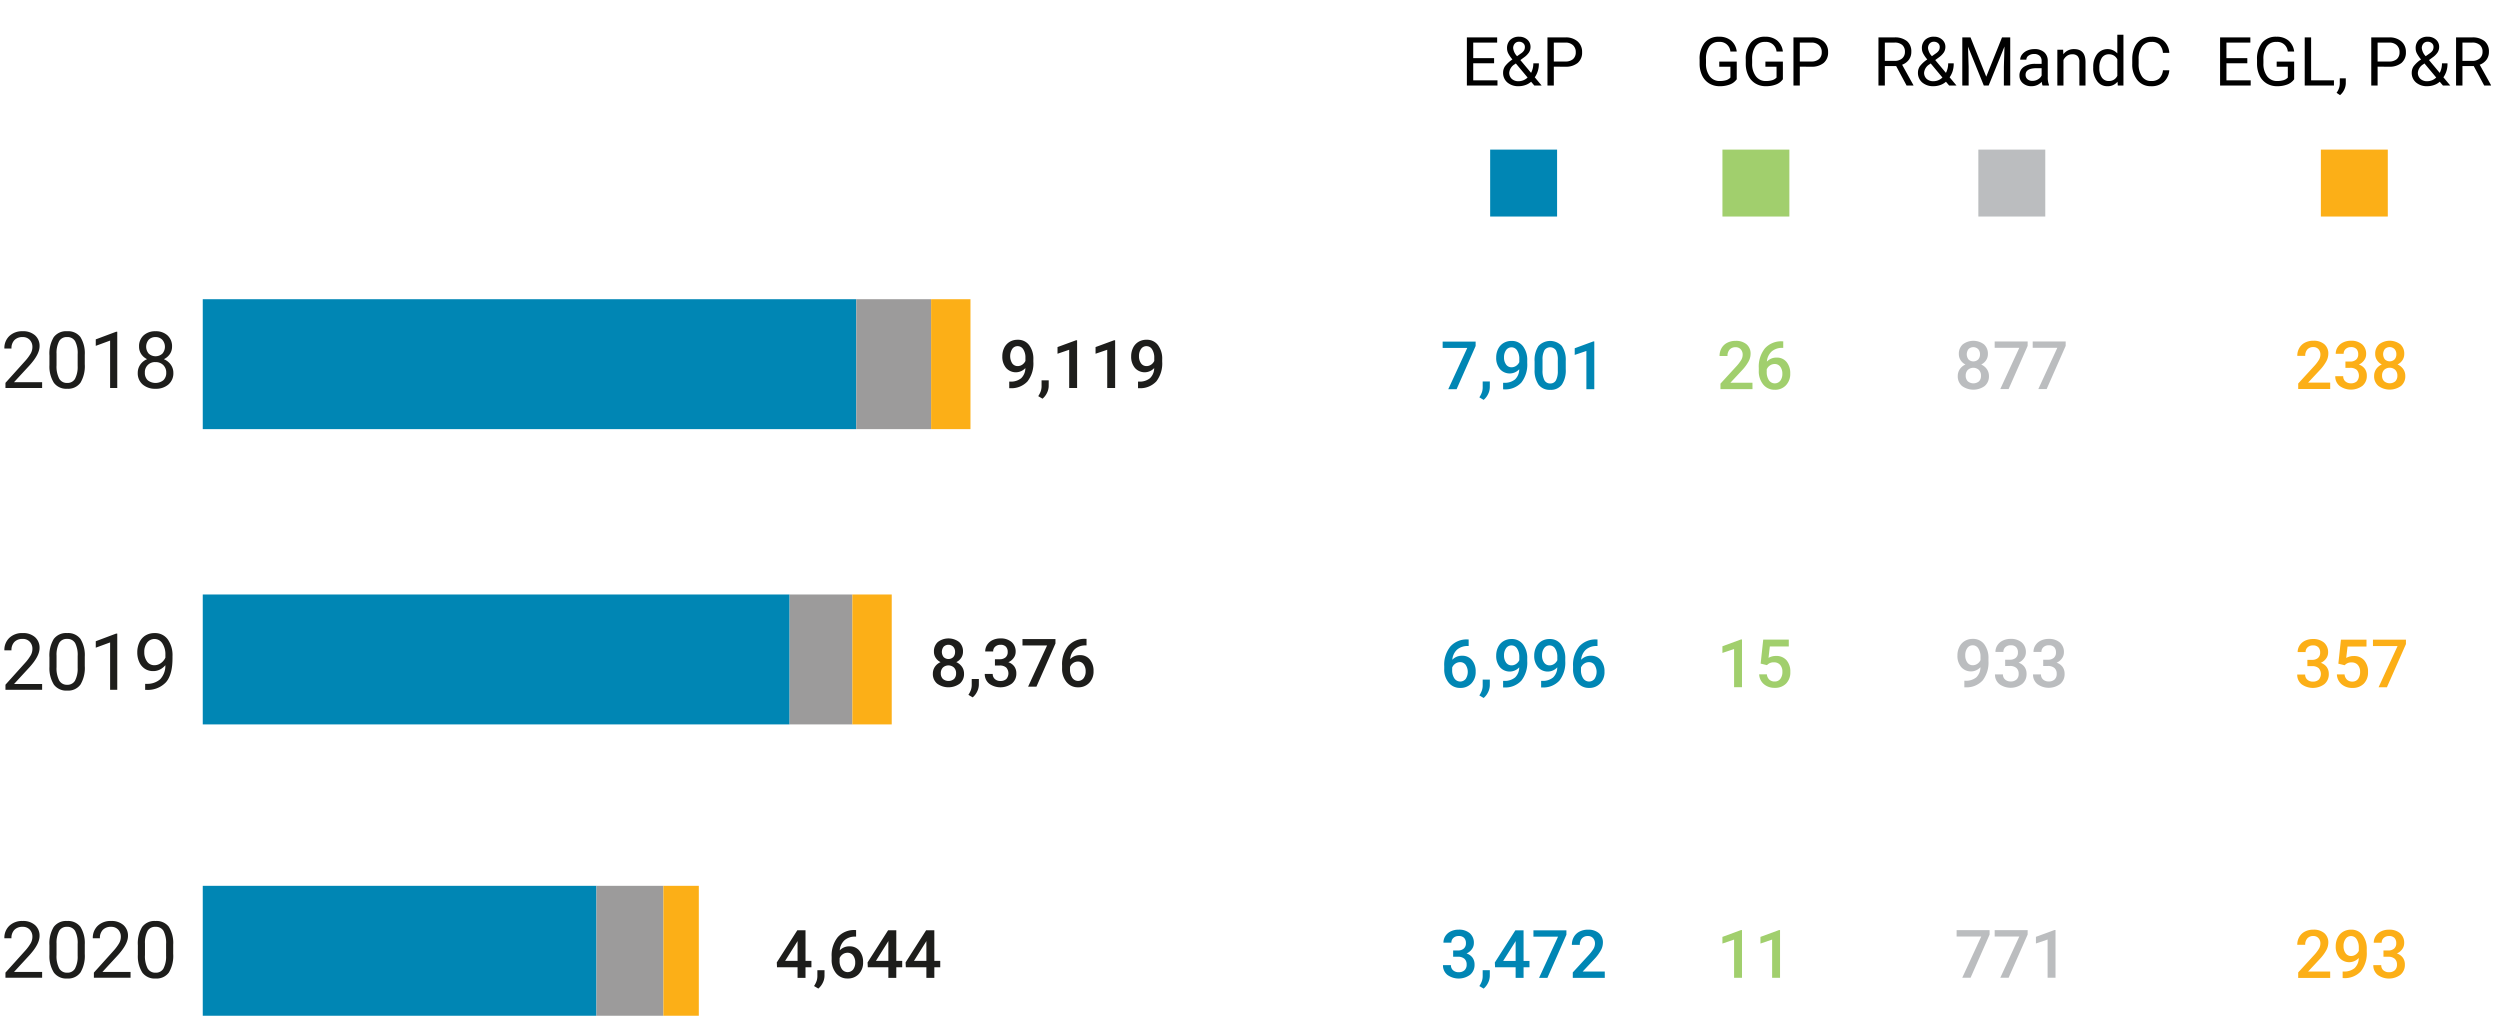 <svg xmlns="http://www.w3.org/2000/svg" width="635" height="260" viewBox="0 0 635 260"><path fill="#0086b4" d="M217.5 76v33h-166V76z"/><path fill="#9c9b9b" d="M236.5 76v33h-19V76z"/><path fill="#fcaf17" d="M246.5 76v33h-10V76z"/><g fill="#1d1d1b"><path d="M10.7 98.548H1.385v-1.3l4.922-5.468a11.681 11.681 0 001.508-2.016 3.364 3.364 0 00.415-1.607 2.553 2.553 0 00-.673-1.826 2.354 2.354 0 00-1.8-.713 2.79 2.79 0 00-2.095.767 2.928 2.928 0 00-.747 2.134H1.111a4.194 4.194 0 011.265-3.174 4.685 4.685 0 013.384-1.211 4.5 4.5 0 013.14 1.04 3.547 3.547 0 011.152 2.768q0 2.1-2.676 5l-3.814 4.131H10.7zM21.531 92.483a8.257 8.257 0 01-1.084 4.717 3.853 3.853 0 01-3.388 1.543 3.886 3.886 0 01-3.37-1.509 7.838 7.838 0 01-1.132-4.506v-2.413a8.078 8.078 0 011.084-4.658 3.884 3.884 0 013.4-1.523 3.921 3.921 0 013.379 1.47 7.788 7.788 0 011.113 4.536zm-1.806-2.47a6.614 6.614 0 00-.645-3.345 2.219 2.219 0 00-2.041-1.05 2.188 2.188 0 00-2.021 1.045 6.464 6.464 0 00-.655 3.213v2.891a6.724 6.724 0 00.669 3.4 2.216 2.216 0 002.027 1.1 2.183 2.183 0 001.987-1.036 6.484 6.484 0 00.679-3.261zM29.783 98.548h-1.816V86.507l-3.643 1.338V86.2l5.176-1.939h.283zM43.7 88.04a3.306 3.306 0 01-.561 1.895 3.817 3.817 0 01-1.519 1.3 4.086 4.086 0 011.763 1.4 3.522 3.522 0 01.649 2.08 3.715 3.715 0 01-1.245 2.939 4.779 4.779 0 01-3.276 1.094 4.763 4.763 0 01-3.286-1.1 3.734 3.734 0 01-1.236-2.935 3.616 3.616 0 01.63-2.08 3.924 3.924 0 011.743-1.406 3.718 3.718 0 01-1.494-1.3 3.356 3.356 0 01-.547-1.885 3.675 3.675 0 011.153-2.852 4.321 4.321 0 013.037-1.054 4.326 4.326 0 013.032 1.054 3.671 3.671 0 011.157 2.85zm-1.474 6.631a2.618 2.618 0 00-.757-1.943 2.687 2.687 0 00-1.978-.752 2.542 2.542 0 00-2.695 2.7 2.52 2.52 0 00.718 1.9 3.2 3.2 0 003.986-.006 2.521 2.521 0 00.725-1.899zm-2.716-9.053a2.334 2.334 0 00-1.724.659 2.729 2.729 0 00-.01 3.545 2.58 2.58 0 003.467 0 2.671 2.671 0 00-.024-3.52 2.3 2.3 0 00-1.709-.684z"/></g><path fill="#9c9b9b" d="M216.5 151v33h-16v-33z"/><path fill="#fcaf17" d="M226.5 151v33h-10v-33z"/><path fill="#0086b4" d="M200.5 151v33h-149v-33z"/><g fill="#1d1d1b"><path d="M10.7 175.215H1.386v-1.3l4.922-5.469a11.681 11.681 0 001.508-2.016 3.364 3.364 0 00.415-1.607A2.553 2.553 0 007.558 163a2.354 2.354 0 00-1.8-.713 2.79 2.79 0 00-2.1.767 2.926 2.926 0 00-.747 2.134H1.112a4.194 4.194 0 011.265-3.174 4.685 4.685 0 013.384-1.214 4.5 4.5 0 013.135 1.04 3.547 3.547 0 011.152 2.768q0 2.1-2.676 5l-3.809 4.132H10.7zM21.532 169.15a8.257 8.257 0 01-1.084 4.717 3.853 3.853 0 01-3.388 1.543 3.886 3.886 0 01-3.37-1.509 7.838 7.838 0 01-1.132-4.506v-2.413a8.078 8.078 0 011.084-4.658 3.884 3.884 0 013.4-1.523 3.921 3.921 0 013.379 1.47 7.788 7.788 0 011.113 4.536zm-1.806-2.47a6.614 6.614 0 00-.645-3.345 2.219 2.219 0 00-2.041-1.05 2.188 2.188 0 00-2.021 1.045 6.464 6.464 0 00-.655 3.213v2.891a6.727 6.727 0 00.669 3.4 2.215 2.215 0 002.027 1.1 2.183 2.183 0 001.987-1.036 6.5 6.5 0 00.679-3.261zM29.784 175.215h-1.816v-12.041l-3.643 1.338v-1.641l5.176-1.943h.283zM42 168.965a4.428 4.428 0 01-1.353 1.084 3.672 3.672 0 01-1.723.41 3.794 3.794 0 01-2.144-.6 3.942 3.942 0 01-1.411-1.705 5.806 5.806 0 01-.5-2.426 5.926 5.926 0 01.542-2.569 3.985 3.985 0 011.538-1.748 4.392 4.392 0 012.324-.605 3.97 3.97 0 013.326 1.577 6.883 6.883 0 011.215 4.3v.527q0 4.15-1.64 6.06a6.307 6.307 0 01-4.951 1.958h-.352v-1.534h.381a4.973 4.973 0 003.437-1.164A5 5 0 0042 168.965zm-2.783 0a2.792 2.792 0 001.675-.557 3.292 3.292 0 001.118-1.377v-.722a4.967 4.967 0 00-.772-2.891 2.358 2.358 0 00-3.867-.2 3.77 3.77 0 00-.723 2.407 3.913 3.913 0 00.7 2.4 2.211 2.211 0 001.87.94z"/></g><path fill="#0086b4" d="M151.5 225v33h-100v-33z"/><path fill="#9c9b9b" d="M168.5 225v33h-17v-33z"/><path fill="#fcaf17" d="M177.5 225v33h-9v-33z"/><g fill="#1d1d1b"><path d="M10.7 248.345H1.384v-1.3l4.922-5.469a11.681 11.681 0 001.508-2.016 3.364 3.364 0 00.415-1.607 2.553 2.553 0 00-.673-1.826 2.354 2.354 0 00-1.8-.713 2.79 2.79 0 00-2.1.767 2.925 2.925 0 00-.747 2.133H1.11a4.193 4.193 0 011.265-3.173 4.685 4.685 0 013.384-1.211 4.5 4.5 0 013.135 1.04 3.547 3.547 0 011.152 2.768q0 2.1-2.676 5l-3.808 4.132H10.7zM21.53 242.28a8.259 8.259 0 01-1.084 4.72 3.855 3.855 0 01-3.388 1.543 3.886 3.886 0 01-3.37-1.509 7.844 7.844 0 01-1.132-4.507v-2.412a8.076 8.076 0 011.084-4.658 3.882 3.882 0 013.4-1.523 3.923 3.923 0 013.379 1.469 7.794 7.794 0 011.113 4.537zm-1.806-2.47a6.614 6.614 0 00-.645-3.345 2.219 2.219 0 00-2.041-1.05 2.188 2.188 0 00-2.021 1.045 6.464 6.464 0 00-.655 3.213v2.89a6.729 6.729 0 00.669 3.4 2.216 2.216 0 002.027 1.1 2.183 2.183 0 001.987-1.035 6.484 6.484 0 00.679-3.261zM33.161 248.345h-9.316v-1.3l4.922-5.469a11.681 11.681 0 001.508-2.016 3.364 3.364 0 00.415-1.607 2.553 2.553 0 00-.673-1.826 2.354 2.354 0 00-1.8-.713 2.79 2.79 0 00-2.095.767 2.925 2.925 0 00-.747 2.133h-1.804a4.193 4.193 0 011.265-3.173 4.685 4.685 0 013.384-1.211 4.5 4.5 0 013.134 1.04 3.544 3.544 0 011.153 2.768q0 2.1-2.676 5l-3.809 4.131h7.139zM43.991 242.28a8.259 8.259 0 01-1.084 4.72 3.855 3.855 0 01-3.388 1.543 3.886 3.886 0 01-3.37-1.509 7.844 7.844 0 01-1.132-4.507v-2.412a8.076 8.076 0 011.084-4.658 3.882 3.882 0 013.4-1.523 3.923 3.923 0 013.379 1.469 7.794 7.794 0 011.113 4.537zm-1.806-2.47a6.614 6.614 0 00-.645-3.345 2.219 2.219 0 00-2.041-1.05 2.188 2.188 0 00-2.021 1.045 6.464 6.464 0 00-.655 3.213v2.89a6.729 6.729 0 00.669 3.4 2.214 2.214 0 002.027 1.1 2.183 2.183 0 001.987-1.035 6.5 6.5 0 00.679-3.261z"/></g><path fill="#0086b4" d="M378.5 38h17v17h-17z"/><path fill="#a1cf6d" d="M437.5 38h17v17h-17z"/><path fill="#bbbdbf" d="M502.5 38h17v17h-17z"/><path fill="#fcaf17" d="M589.5 38h17v17h-17z"/><g><g fill="#1d1d1b"><path d="M260.442 93.493a3.3 3.3 0 01-4.905-.046 4.382 4.382 0 01-.947-2.934 4.8 4.8 0 01.482-2.166 3.592 3.592 0 011.369-1.512 3.894 3.894 0 012.059-.535 3.488 3.488 0 012.9 1.361 5.727 5.727 0 011.072 3.645v.564a7.439 7.439 0 01-1.478 4.988 5.562 5.562 0 01-4.408 1.744h-.24v-1.673h.291a4.125 4.125 0 002.738-.859 3.576 3.576 0 001.067-2.577zm-1.942-.507a2.037 2.037 0 001.137-.348 2.3 2.3 0 00.822-.963v-.789a3.788 3.788 0 00-.548-2.15 1.651 1.651 0 00-1.419-.813 1.627 1.627 0 00-1.39.718 3.451 3.451 0 000 3.648 1.657 1.657 0 001.398.697zM264.8 101.271l-1.088-.648a5.883 5.883 0 00.66-1.315 3.945 3.945 0 00.187-1.142V96.6h1.817l-.008 1.453a4.039 4.039 0 01-.444 1.763 4.377 4.377 0 01-1.124 1.455zM273.583 98.548h-2.01v-9.709l-2.963 1.01v-1.694l4.715-1.734h.258zM283.245 98.548h-2.01v-9.709l-2.963 1.01v-1.694l4.715-1.734h.258zM293.164 93.493a3.3 3.3 0 01-4.9-.046 4.382 4.382 0 01-.947-2.934 4.8 4.8 0 01.482-2.166 3.579 3.579 0 011.369-1.512 3.891 3.891 0 012.059-.539 3.49 3.49 0 012.9 1.361 5.726 5.726 0 011.071 3.645v.564a7.445 7.445 0 01-1.477 4.988A5.562 5.562 0 01289.3 98.6h-.241v-1.671h.291a4.126 4.126 0 002.739-.859 3.58 3.58 0 001.075-2.577zm-1.942-.507a2.031 2.031 0 001.136-.348 2.3 2.3 0 00.823-.963v-.789a3.788 3.788 0 00-.548-2.15 1.651 1.651 0 00-1.419-.813 1.63 1.63 0 00-1.391.718 3.022 3.022 0 00-.519 1.813 2.985 2.985 0 00.523 1.835 1.657 1.657 0 001.395.697z"/></g><g fill="#1d1d1b"><path d="M244.6 165.513a2.821 2.821 0 01-.456 1.581 3.176 3.176 0 01-1.246 1.092 3.445 3.445 0 011.457 1.2 3.034 3.034 0 01.51 1.726 3.17 3.17 0 01-1.079 2.528 4.9 4.9 0 01-5.757 0 3.174 3.174 0 01-1.083-2.524 3.077 3.077 0 01.515-1.744 3.3 3.3 0 011.444-1.186 3.156 3.156 0 01-1.232-1.092 2.827 2.827 0 01-.453-1.581 3.147 3.147 0 011-2.45 4.466 4.466 0 015.388 0 3.147 3.147 0 01.992 2.45zm-1.751 5.5a2 2 0 00-.536-1.45 2.089 2.089 0 00-2.823 0 2.011 2.011 0 00-.526 1.454 1.946 1.946 0 00.519 1.419 2.21 2.21 0 002.855.016 1.951 1.951 0 00.506-1.435zm-.258-5.43a1.875 1.875 0 00-.457-1.3 1.753 1.753 0 00-2.448-.024 2.162 2.162 0 000 2.643 1.775 1.775 0 002.449 0 1.865 1.865 0 00.451-1.315zM247.061 177.134l-1.088-.648a5.883 5.883 0 00.66-1.315 3.943 3.943 0 00.186-1.142v-1.569h1.818l-.008 1.453a4.046 4.046 0 01-.444 1.764 4.373 4.373 0 01-1.124 1.457zM252.713 167.446h1.228a2.2 2.2 0 001.474-.48 1.723 1.723 0 00.543-1.37 1.871 1.871 0 00-.452-1.341 1.821 1.821 0 00-1.382-.477 1.928 1.928 0 00-1.336.469 1.564 1.564 0 00-.523 1.225h-2.018a3.057 3.057 0 01.494-1.694 3.32 3.32 0 011.378-1.191 4.49 4.49 0 011.98-.428 4.156 4.156 0 012.843.909 3.191 3.191 0 011.034 2.528 2.568 2.568 0 01-.519 1.531 3.256 3.256 0 01-1.341 1.083 2.973 2.973 0 011.515 1.071 2.934 2.934 0 01.518 1.743 3.245 3.245 0 01-1.116 2.59 4.9 4.9 0 01-5.79.033 3.062 3.062 0 01-1.111-2.473h2.016a1.688 1.688 0 00.536 1.295 2.03 2.03 0 001.44.5 2.1 2.1 0 001.478-.5 2.2 2.2 0 00-.025-2.913 2.411 2.411 0 00-1.678-.516h-1.186zM268.086 163.446l-4.831 10.965h-2.117l4.823-10.467h-6.251v-1.619h8.376zM275.979 162.267v1.669h-.248a4.007 4.007 0 00-2.707.929 3.9 3.9 0 00-1.2 2.566 3.273 3.273 0 012.483-1.022 3.093 3.093 0 012.527 1.129 4.448 4.448 0 01.926 2.914 4.153 4.153 0 01-1.084 2.984 3.742 3.742 0 01-2.843 1.141 3.652 3.652 0 01-2.934-1.336 5.256 5.256 0 01-1.125-3.5v-.688a7.4 7.4 0 011.548-4.981 5.552 5.552 0 014.453-1.8zm-2.166 5.769a2.129 2.129 0 00-1.215.373 2.191 2.191 0 00-.81 1v.616a3.616 3.616 0 00.565 2.136 1.785 1.785 0 002.88.121 2.806 2.806 0 00.523-1.768 2.838 2.838 0 00-.531-1.784 1.7 1.7 0 00-1.412-.694z"/></g><g fill="#1d1d1b"><path d="M204.6 244.066h1.5v1.62h-1.5v2.689h-2.018v-2.689h-5.221l-.058-1.229 5.213-8.168h2.084zm-5.18 0h3.162v-5.046l-.149.265zM207.854 251.1l-1.088-.648a5.883 5.883 0 00.66-1.315 3.943 3.943 0 00.186-1.142v-1.569h1.818l-.008 1.453a4.046 4.046 0 01-.444 1.764 4.4 4.4 0 01-1.124 1.457zM217.448 236.23v1.67h-.248a4.011 4.011 0 00-2.707.93 3.891 3.891 0 00-1.2 2.566 3.273 3.273 0 012.482-1.022 3.093 3.093 0 012.525 1.126 4.448 4.448 0 01.926 2.914 4.153 4.153 0 01-1.084 2.983 3.739 3.739 0 01-2.843 1.142 3.654 3.654 0 01-2.935-1.336 5.26 5.26 0 01-1.125-3.5v-.688a7.4 7.4 0 011.549-4.981 5.551 5.551 0 014.453-1.8zm-2.166 5.77a2.135 2.135 0 00-1.216.373 2.2 2.2 0 00-.809 1v.615a3.617 3.617 0 00.564 2.137 1.786 1.786 0 002.881.121 2.806 2.806 0 00.523-1.768 2.835 2.835 0 00-.532-1.785 1.691 1.691 0 00-1.411-.693zM227.659 244.066h1.5v1.62h-1.5v2.689h-2.017v-2.689h-5.221l-.059-1.229 5.213-8.168h2.084zm-5.18 0h3.163v-5.046l-.15.265zM237.321 244.066h1.5v1.62h-1.5v2.689H235.3v-2.689h-5.221l-.059-1.229 5.213-8.168h2.084zm-5.179 0h3.158v-5.046l-.15.265z"/></g><g fill="#0086b4"><path d="M374.81 87.884l-4.831 10.965h-2.118l4.824-10.467h-6.251v-1.619h8.376zM376.844 101.571l-1.088-.647a5.887 5.887 0 00.66-1.316 3.943 3.943 0 00.187-1.141V96.9h1.817l-.008 1.454a4.042 4.042 0 01-.444 1.763 4.373 4.373 0 01-1.124 1.454zM385.883 93.794a3.3 3.3 0 01-4.9-.046 4.385 4.385 0 01-.948-2.935 4.8 4.8 0 01.483-2.166 3.582 3.582 0 011.369-1.511 3.881 3.881 0 012.058-.539 3.491 3.491 0 012.9 1.361 5.726 5.726 0 011.071 3.645v.564a7.445 7.445 0 01-1.477 4.988 5.56 5.56 0 01-4.409 1.743h-.24v-1.669h.291a4.12 4.12 0 002.739-.858 3.582 3.582 0 001.063-2.577zm-1.943-.507a2.026 2.026 0 001.137-.349 2.285 2.285 0 00.822-.962v-.789a3.788 3.788 0 00-.547-2.15 1.652 1.652 0 00-1.419-.813 1.631 1.631 0 00-1.391.717 3.018 3.018 0 00-.52 1.814 2.979 2.979 0 00.524 1.835 1.656 1.656 0 001.394.697zM397.7 93.761a6.588 6.588 0 01-.975 3.929 3.445 3.445 0 01-2.967 1.325 3.49 3.49 0 01-2.951-1.291 6.318 6.318 0 01-1.018-3.823V91.81a6.493 6.493 0 01.976-3.911 4.068 4.068 0 015.935-.033 6.289 6.289 0 011 3.8zm-2.013-2.261a5.124 5.124 0 00-.465-2.5 1.778 1.778 0 00-2.931-.041 4.708 4.708 0 00-.489 2.345v2.739a5.25 5.25 0 00.472 2.523 1.59 1.59 0 001.487.83 1.561 1.561 0 001.435-.767 4.954 4.954 0 00.491-2.4zM404.95 98.849h-2.01V89.14l-2.962 1.009v-1.693l4.714-1.734h.258z"/></g><g fill="#0086b4"><path d="M373.041 162.419v1.669h-.248a4 4 0 00-2.707.93 3.888 3.888 0 00-1.2 2.565 3.269 3.269 0 012.482-1.021 3.1 3.1 0 012.528 1.128 4.448 4.448 0 01.925 2.914 4.153 4.153 0 01-1.084 2.984 3.736 3.736 0 01-2.842 1.141 3.656 3.656 0 01-2.935-1.335 5.26 5.26 0 01-1.125-3.5v-.694a7.4 7.4 0 011.549-4.98 5.55 5.55 0 014.453-1.8zm-2.166 5.769a2.126 2.126 0 00-1.216.374 2.189 2.189 0 00-.809 1v.615a3.621 3.621 0 00.564 2.137 1.786 1.786 0 002.881.121 3.26 3.26 0 00-.009-3.553 1.692 1.692 0 00-1.411-.694zM376.844 177.286l-1.088-.647a5.887 5.887 0 00.66-1.316 3.943 3.943 0 00.187-1.141v-1.57h1.817l-.008 1.453a4.046 4.046 0 01-.444 1.764 4.373 4.373 0 01-1.124 1.457zM385.883 169.509a3.3 3.3 0 01-4.9-.046 4.385 4.385 0 01-.948-2.935 4.794 4.794 0 01.483-2.166 3.582 3.582 0 011.369-1.511 3.881 3.881 0 012.058-.539 3.491 3.491 0 012.9 1.361 5.725 5.725 0 011.071 3.644v.565a7.445 7.445 0 01-1.477 4.988 5.56 5.56 0 01-4.409 1.743h-.24v-1.669h.291a4.12 4.12 0 002.739-.858 3.582 3.582 0 001.063-2.577zM383.94 169a2.026 2.026 0 001.137-.349 2.282 2.282 0 00.822-.963v-.788a3.786 3.786 0 00-.547-2.149 1.653 1.653 0 00-1.419-.814 1.632 1.632 0 00-1.391.718 3.018 3.018 0 00-.52 1.814 2.979 2.979 0 00.524 1.835 1.656 1.656 0 001.394.696zM395.545 169.509a3.3 3.3 0 01-4.905-.046 4.385 4.385 0 01-.948-2.935 4.807 4.807 0 01.483-2.166 3.582 3.582 0 011.369-1.511 3.882 3.882 0 012.059-.539 3.49 3.49 0 012.9 1.361 5.725 5.725 0 011.071 3.644v.565a7.445 7.445 0 01-1.477 4.988 5.559 5.559 0 01-4.408 1.743h-.241v-1.669h.291a4.12 4.12 0 002.739-.858 3.582 3.582 0 001.067-2.577zM393.6 169a2.025 2.025 0 001.136-.349 2.291 2.291 0 00.823-.963v-.788a3.786 3.786 0 00-.548-2.149 1.653 1.653 0 00-1.419-.814 1.632 1.632 0 00-1.391.718 3.018 3.018 0 00-.519 1.814 2.979 2.979 0 00.523 1.835 1.656 1.656 0 001.395.696zM405.763 162.419v1.669h-.248a4 4 0 00-2.707.93 3.889 3.889 0 00-1.2 2.565 3.272 3.272 0 012.483-1.021 3.1 3.1 0 012.527 1.128 4.448 4.448 0 01.926 2.914 4.153 4.153 0 01-1.084 2.984 3.739 3.739 0 01-2.843 1.141 3.654 3.654 0 01-2.934-1.335 5.26 5.26 0 01-1.125-3.5v-.694a7.392 7.392 0 011.549-4.98 5.55 5.55 0 014.453-1.8zm-2.166 5.769a2.123 2.123 0 00-1.216.374 2.2 2.2 0 00-.81 1v.615a3.621 3.621 0 00.565 2.137 1.786 1.786 0 002.881.121 3.26 3.26 0 00-.009-3.553 1.693 1.693 0 00-1.408-.694z"/></g><g fill="#0086b4"><path d="M369.1 241.418h1.228a2.2 2.2 0 001.474-.48 1.723 1.723 0 00.543-1.371 1.873 1.873 0 00-.452-1.34 1.818 1.818 0 00-1.382-.477 1.921 1.921 0 00-1.336.469 1.561 1.561 0 00-.524 1.224h-2.017a3.053 3.053 0 01.494-1.693 3.312 3.312 0 011.378-1.191 4.475 4.475 0 011.979-.428 4.158 4.158 0 012.844.909 3.188 3.188 0 011.033 2.527 2.576 2.576 0 01-.518 1.532 3.263 3.263 0 01-1.341 1.083 2.967 2.967 0 011.515 1.071 2.937 2.937 0 01.518 1.743 3.246 3.246 0 01-1.116 2.59 4.9 4.9 0 01-5.79.033 3.062 3.062 0 01-1.111-2.473h2.016a1.689 1.689 0 00.535 1.294 2.033 2.033 0 001.441.5 2.092 2.092 0 001.477-.5 1.866 1.866 0 00.54-1.444 1.887 1.887 0 00-.564-1.469 2.418 2.418 0 00-1.678-.515H369.1zM376.844 251.105l-1.088-.647a5.883 5.883 0 00.66-1.315A3.945 3.945 0 00376.6 248v-1.569h1.817l-.008 1.453a4.039 4.039 0 01-.444 1.763 4.363 4.363 0 01-1.121 1.458zM386.987 244.074h1.5v1.619h-1.5v2.69h-2.017v-2.69h-5.221l-.059-1.228 5.21-8.165h2.084zm-5.179 0h3.162v-5.047l-.15.266zM397.869 237.418l-4.831 10.965h-2.117l4.823-10.467h-6.251V236.3h8.376zM407.614 248.383h-8.127V247l4.027-4.391a9.968 9.968 0 001.241-1.623 2.629 2.629 0 00.369-1.306 1.989 1.989 0 00-.485-1.395 1.688 1.688 0 00-1.308-.531 1.94 1.94 0 00-1.519.6 2.346 2.346 0 00-.54 1.634h-2.017a3.953 3.953 0 01.5-1.988 3.457 3.457 0 011.435-1.373 4.568 4.568 0 012.155-.49 4.089 4.089 0 012.776.884 3.068 3.068 0 011.018 2.444 4.154 4.154 0 01-.511 1.9 10.79 10.79 0 01-1.673 2.253L402 246.772h5.611z"/></g><g fill="#a1cf6d"><path d="M445.131 98.833H437v-1.387l4.026-4.39a10.055 10.055 0 001.241-1.623 2.626 2.626 0 00.37-1.307 1.985 1.985 0 00-.486-1.4 1.684 1.684 0 00-1.307-.531 1.941 1.941 0 00-1.52.6 2.352 2.352 0 00-.539 1.635h-2.018a3.954 3.954 0 01.5-1.989 3.46 3.46 0 011.436-1.373 4.567 4.567 0 012.154-.49 4.092 4.092 0 012.777.884 3.072 3.072 0 011.017 2.444 4.155 4.155 0 01-.511 1.9 10.8 10.8 0 01-1.672 2.253l-2.955 3.163h5.611zM452.941 86.688v1.669h-.248a4.011 4.011 0 00-2.707.93 3.9 3.9 0 00-1.2 2.566 3.273 3.273 0 012.483-1.022 3.093 3.093 0 012.527 1.129 4.448 4.448 0 01.926 2.914 4.153 4.153 0 01-1.084 2.983A3.739 3.739 0 01450.792 99a3.654 3.654 0 01-2.935-1.336 5.26 5.26 0 01-1.125-3.5v-.688a7.4 7.4 0 011.549-4.981 5.551 5.551 0 014.453-1.8zm-2.166 5.77a2.129 2.129 0 00-1.215.373 2.191 2.191 0 00-.81 1v.615a3.617 3.617 0 00.564 2.137 1.786 1.786 0 002.881.121 2.806 2.806 0 00.523-1.768 2.841 2.841 0 00-.531-1.785 1.7 1.7 0 00-1.412-.693z"/></g><g fill="#a1cf6d"><path d="M442.467 174.548h-2.01v-9.709l-2.963 1.01v-1.694l4.715-1.734h.258zM447.206 168.555l.655-6.093h6.493v1.743h-4.815l-.332 2.889a3.72 3.72 0 011.893-.482 3.364 3.364 0 012.684 1.1 4.37 4.37 0 01.959 2.972 4.025 4.025 0 01-1.062 2.934 3.877 3.877 0 01-2.913 1.092 4.06 4.06 0 01-2.752-.943 3.406 3.406 0 01-1.184-2.485h1.951a2.131 2.131 0 00.631 1.349 1.921 1.921 0 001.345.469 1.733 1.733 0 001.448-.665 2.862 2.862 0 00.52-1.809 2.532 2.532 0 00-.574-1.747 2 2 0 00-1.577-.644 2.209 2.209 0 00-1.76.714z"/></g><g fill="#a1cf6d"><path d="M442.467 248.362h-2.01v-9.709l-2.963 1.01v-1.693l4.715-1.735h.258zM452.129 248.362h-2.01v-9.709l-2.963 1.01v-1.693l4.715-1.735h.258z"/></g><g fill="#bbbdbf"><path d="M504.927 89.917a2.819 2.819 0 01-.456 1.581 3.176 3.176 0 01-1.246 1.092 3.445 3.445 0 011.457 1.2 3.037 3.037 0 01.51 1.727 3.169 3.169 0 01-1.079 2.527 4.9 4.9 0 01-5.757 0 3.173 3.173 0 01-1.083-2.523 3.078 3.078 0 01.515-1.745 3.308 3.308 0 011.444-1.186A3.156 3.156 0 01498 91.5a2.825 2.825 0 01-.453-1.581 3.145 3.145 0 011-2.449 4.462 4.462 0 015.388 0 3.145 3.145 0 01.992 2.447zm-1.751 5.5a1.993 1.993 0 00-.536-1.449 2.086 2.086 0 00-2.823 0 2.007 2.007 0 00-.526 1.453 1.944 1.944 0 00.519 1.419 2.21 2.21 0 002.855.016 1.95 1.95 0 00.511-1.435zm-.258-5.43a1.875 1.875 0 00-.457-1.3 1.756 1.756 0 00-2.448-.024 2.163 2.163 0 000 2.644 1.775 1.775 0 002.449 0 1.87 1.87 0 00.456-1.316zM515.021 87.851l-4.832 10.964h-2.117l4.828-10.466h-6.251v-1.62h8.376zM524.683 87.851l-4.831 10.964h-2.118l4.824-10.466h-6.251v-1.62h8.376z"/></g><g fill="#bbbdbf"><path d="M503.034 169.476a3.3 3.3 0 01-4.9-.046 4.385 4.385 0 01-.947-2.935 4.807 4.807 0 01.482-2.166 3.591 3.591 0 011.369-1.512 3.894 3.894 0 012.059-.539 3.487 3.487 0 012.9 1.362 5.726 5.726 0 011.072 3.644v.565a7.448 7.448 0 01-1.478 4.988 5.564 5.564 0 01-4.408 1.743h-.24v-1.669h.291a4.125 4.125 0 002.738-.858 3.578 3.578 0 001.062-2.577zm-1.942-.507a2.03 2.03 0 001.137-.349 2.3 2.3 0 00.822-.963v-.789a3.786 3.786 0 00-.548-2.149 1.652 1.652 0 00-1.419-.814 1.632 1.632 0 00-1.391.718 3.025 3.025 0 00-.519 1.814 2.982 2.982 0 00.523 1.834 1.658 1.658 0 001.395.698zM509.31 167.565h1.228a2.2 2.2 0 001.474-.48 1.721 1.721 0 00.543-1.37 1.876 1.876 0 00-.452-1.341 1.821 1.821 0 00-1.382-.477 1.926 1.926 0 00-1.336.469 1.565 1.565 0 00-.524 1.225h-2.017a3.057 3.057 0 01.494-1.694 3.32 3.32 0 011.378-1.191 4.489 4.489 0 011.979-.428 4.154 4.154 0 012.844.91 3.187 3.187 0 011.033 2.527 2.571 2.571 0 01-.518 1.531 3.248 3.248 0 01-1.341 1.083 2.973 2.973 0 011.515 1.071 2.942 2.942 0 01.518 1.744 3.243 3.243 0 01-1.116 2.589 4.9 4.9 0 01-5.79.034 3.065 3.065 0 01-1.111-2.474h2.016a1.691 1.691 0 00.535 1.295 2.033 2.033 0 001.441.5 2.092 2.092 0 001.477-.5 1.868 1.868 0 00.54-1.444 1.887 1.887 0 00-.564-1.469 2.413 2.413 0 00-1.678-.516h-1.186zM518.972 167.565h1.228a2.2 2.2 0 001.474-.48 1.721 1.721 0 00.543-1.37 1.876 1.876 0 00-.452-1.341 1.821 1.821 0 00-1.382-.477 1.928 1.928 0 00-1.336.469 1.565 1.565 0 00-.524 1.225h-2.017A3.057 3.057 0 01517 163.9a3.32 3.32 0 011.378-1.191 4.489 4.489 0 011.979-.428 4.154 4.154 0 012.844.91 3.187 3.187 0 011.033 2.527 2.564 2.564 0 01-.518 1.531 3.248 3.248 0 01-1.341 1.083 2.973 2.973 0 011.515 1.071 2.942 2.942 0 01.518 1.744 3.243 3.243 0 01-1.116 2.589 4.9 4.9 0 01-5.79.034 3.065 3.065 0 01-1.111-2.474h2.016a1.691 1.691 0 00.535 1.295 2.033 2.033 0 001.441.5 2.092 2.092 0 001.477-.5 1.868 1.868 0 00.54-1.444 1.887 1.887 0 00-.564-1.469 2.413 2.413 0 00-1.678-.516h-1.186z"/></g><g fill="#bbbdbf"><path d="M505.358 237.382l-4.831 10.965h-2.117l4.823-10.467h-6.251v-1.619h8.376zM515.021 237.382l-4.832 10.965h-2.117l4.828-10.467h-6.251v-1.619h8.376zM522.1 248.347h-2.01v-9.709l-2.963 1.009v-1.693l4.715-1.734h.258z"/></g><g fill="#fcaf17"><path d="M591.87 98.8h-8.127v-1.387l4.027-4.391a9.968 9.968 0 001.241-1.623 2.629 2.629 0 00.369-1.306 1.989 1.989 0 00-.485-1.4 1.688 1.688 0 00-1.308-.531 1.944 1.944 0 00-1.52.6 2.351 2.351 0 00-.539 1.634h-2.017a3.953 3.953 0 01.5-1.988 3.457 3.457 0 011.435-1.373 4.568 4.568 0 012.155-.49 4.091 4.091 0 012.776.884 3.067 3.067 0 011.017 2.444 4.152 4.152 0 01-.51 1.9 10.79 10.79 0 01-1.673 2.253l-2.955 3.163h5.611zM595.738 91.835h1.229a2.2 2.2 0 001.473-.481 1.717 1.717 0 00.543-1.37 1.869 1.869 0 00-.452-1.34 1.816 1.816 0 00-1.382-.477 1.923 1.923 0 00-1.336.469 1.564 1.564 0 00-.523 1.224h-2.018a3.054 3.054 0 01.5-1.693 3.312 3.312 0 011.378-1.191 4.472 4.472 0 011.979-.428 4.16 4.16 0 012.844.909A3.19 3.19 0 01601 89.984a2.571 2.571 0 01-.519 1.532 3.26 3.26 0 01-1.34 1.083 2.96 2.96 0 011.514 1.071 2.931 2.931 0 01.519 1.743A3.246 3.246 0 01600.059 98a4.9 4.9 0 01-5.79.033 3.06 3.06 0 01-1.112-2.474h2.017a1.689 1.689 0 00.535 1.3 2.03 2.03 0 001.44.5 2.1 2.1 0 001.478-.5 2.2 2.2 0 00-.024-2.913 2.418 2.418 0 00-1.678-.515h-1.187zM610.68 89.9a2.817 2.817 0 01-.456 1.581 3.168 3.168 0 01-1.246 1.092 3.452 3.452 0 011.457 1.2 3.037 3.037 0 01.51 1.727 3.169 3.169 0 01-1.079 2.527 4.894 4.894 0 01-5.757 0 3.172 3.172 0 01-1.083-2.523 3.072 3.072 0 01.515-1.744 3.31 3.31 0 011.444-1.187 3.148 3.148 0 01-1.232-1.092 2.822 2.822 0 01-.453-1.581 3.146 3.146 0 011-2.449 4.466 4.466 0 015.388 0 3.146 3.146 0 01.992 2.449zm-1.751 5.5a2 2 0 00-.536-1.449 2.086 2.086 0 00-2.823 0 2.009 2.009 0 00-.526 1.453 1.946 1.946 0 00.518 1.419 2.213 2.213 0 002.856.017 1.952 1.952 0 00.511-1.435zm-.258-5.429a1.873 1.873 0 00-.457-1.3 1.755 1.755 0 00-2.448-.025 2.163 2.163 0 000 2.644 1.775 1.775 0 002.449 0 1.867 1.867 0 00.456-1.314z"/></g><g fill="#fcaf17"><path d="M586.072 167.6h1.228a2.2 2.2 0 001.473-.48 1.717 1.717 0 00.543-1.37 1.871 1.871 0 00-.452-1.341 1.82 1.82 0 00-1.382-.476 1.927 1.927 0 00-1.336.468 1.567 1.567 0 00-.523 1.225h-2.018a3.044 3.044 0 01.5-1.693 3.315 3.315 0 011.378-1.192 4.486 4.486 0 011.979-.428 4.155 4.155 0 012.844.91 3.19 3.19 0 011.033 2.527 2.566 2.566 0 01-.519 1.531 3.245 3.245 0 01-1.34 1.083 2.966 2.966 0 011.514 1.071 2.936 2.936 0 01.519 1.744 3.243 3.243 0 01-1.116 2.589 4.9 4.9 0 01-5.79.034 3.062 3.062 0 01-1.112-2.474h2.017a1.691 1.691 0 00.535 1.3 2.03 2.03 0 001.44.5 2.1 2.1 0 001.478-.5 2.2 2.2 0 00-.024-2.913 2.413 2.413 0 00-1.678-.516h-1.187zM593.941 168.576l.656-6.093h6.492v1.744h-4.815l-.332 2.888a3.732 3.732 0 011.893-.481 3.37 3.37 0 012.685 1.1 4.38 4.38 0 01.959 2.973 4.029 4.029 0 01-1.063 2.934 3.88 3.88 0 01-2.913 1.091 4.063 4.063 0 01-2.752-.942 3.408 3.408 0 01-1.184-2.485h1.952a2.13 2.13 0 00.63 1.348 1.917 1.917 0 001.345.469 1.733 1.733 0 001.448-.664 2.865 2.865 0 00.52-1.81 2.531 2.531 0 00-.573-1.747 2.007 2.007 0 00-1.577-.643 2.2 2.2 0 00-1.76.714zM611.107 163.6l-4.831 10.965h-2.117l4.823-10.466h-6.251v-1.62h8.376z"/></g><g fill="#fcaf17"><path d="M591.866 248.387h-8.127V247l4.027-4.391a9.968 9.968 0 001.241-1.623 2.629 2.629 0 00.369-1.306 1.989 1.989 0 00-.485-1.4 1.688 1.688 0 00-1.308-.531 1.944 1.944 0 00-1.52.6 2.351 2.351 0 00-.539 1.634h-2.017a3.953 3.953 0 01.5-1.988 3.457 3.457 0 011.435-1.373 4.568 4.568 0 012.155-.49 4.091 4.091 0 012.776.884 3.068 3.068 0 011.018 2.444 4.154 4.154 0 01-.511 1.9 10.842 10.842 0 01-1.673 2.253l-2.955 3.163h5.611zM599.121 243.332a3.3 3.3 0 01-4.9-.046 4.384 4.384 0 01-.947-2.934 4.8 4.8 0 01.482-2.166 3.579 3.579 0 011.369-1.512 3.882 3.882 0 012.059-.539 3.49 3.49 0 012.9 1.361 5.726 5.726 0 011.071 3.645v.564a7.445 7.445 0 01-1.477 4.988 5.562 5.562 0 01-4.408 1.744h-.24v-1.669h.291a4.125 4.125 0 002.738-.859 3.576 3.576 0 001.062-2.577zm-1.942-.507a2.031 2.031 0 001.136-.348 2.3 2.3 0 00.823-.963v-.789a3.788 3.788 0 00-.548-2.15 1.651 1.651 0 00-1.419-.813 1.631 1.631 0 00-1.391.717 3.025 3.025 0 00-.519 1.814 2.985 2.985 0 00.523 1.835 1.657 1.657 0 001.395.697zM605.4 241.422h1.229a2.2 2.2 0 001.474-.481 1.72 1.72 0 00.543-1.37 1.873 1.873 0 00-.453-1.341 1.817 1.817 0 00-1.381-.476 1.921 1.921 0 00-1.336.469 1.561 1.561 0 00-.524 1.224h-2.017a3.053 3.053 0 01.494-1.693 3.322 3.322 0 011.378-1.192 4.488 4.488 0 011.979-.427 4.158 4.158 0 012.844.909 3.19 3.19 0 011.033 2.527 2.576 2.576 0 01-.518 1.532 3.263 3.263 0 01-1.341 1.083 2.96 2.96 0 011.514 1.071 2.931 2.931 0 01.519 1.743 3.246 3.246 0 01-1.116 2.59 4.9 4.9 0 01-5.79.033 3.063 3.063 0 01-1.112-2.474h2.017a1.689 1.689 0 00.535 1.295 2.033 2.033 0 001.441.5 2.092 2.092 0 001.477-.5 1.866 1.866 0 00.54-1.444 1.887 1.887 0 00-.564-1.469 2.418 2.418 0 00-1.678-.515H605.4z"/></g><path d="M379.5 16.075h-5.3v4.335h6.159v1.319h-7.772V9.5h7.688v1.319H374.2v3.941h5.3zM381.789 18.444a2.87 2.87 0 01.491-1.621 7.493 7.493 0 011.878-1.722 8.167 8.167 0 01-1.092-1.6 2.861 2.861 0 01-.277-1.2 2.885 2.885 0 01.823-2.185 3.1 3.1 0 012.235-.79 3.012 3.012 0 012.084.735 2.382 2.382 0 01.823 1.853 2.615 2.615 0 01-.374 1.365 4.855 4.855 0 01-1.307 1.316l-.9.663 2.721 3.252a5.161 5.161 0 00.572-2.428h1.4a5.86 5.86 0 01-1.033 3.554l1.748 2.091h-1.865l-.816-.965a4.254 4.254 0 01-1.458.843 5.132 5.132 0 01-1.7.29 4.2 4.2 0 01-2.873-.949 3.166 3.166 0 01-1.08-2.502zm3.957 2.185a3.273 3.273 0 002.26-.941l-2.983-3.571-.277.2a2.8 2.8 0 00-1.4 2.126 2.063 2.063 0 00.642 1.588 2.486 2.486 0 001.758.598zm-1.4-8.377a3.532 3.532 0 00.992 2.017l.991-.7a2.631 2.631 0 00.781-.768 1.754 1.754 0 00.21-.887 1.2 1.2 0 00-.42-.937 1.532 1.532 0 00-1.058-.374 1.372 1.372 0 00-1.093.467 1.743 1.743 0 00-.406 1.182zM394.67 16.94v4.789h-1.613V9.5h4.511a4.535 4.535 0 013.147 1.025 3.477 3.477 0 011.139 2.714 3.432 3.432 0 01-1.114 2.744 4.736 4.736 0 01-3.188.961zm0-1.319h2.9a2.9 2.9 0 001.983-.61 2.228 2.228 0 00.689-1.763 2.3 2.3 0 00-.689-1.751 2.718 2.718 0 00-1.89-.682h-2.993zM441.13 20.125a3.726 3.726 0 01-1.735 1.331 7 7 0 01-2.592.441 5.03 5.03 0 01-2.656-.7 4.668 4.668 0 01-1.793-2 6.884 6.884 0 01-.651-3v-1.063a6.433 6.433 0 011.289-4.284 4.5 4.5 0 013.626-1.522 4.638 4.638 0 013.083.98 4.267 4.267 0 011.429 2.776h-1.613a2.669 2.669 0 00-2.891-2.437 2.854 2.854 0 00-2.457 1.14 5.561 5.561 0 00-.845 3.3v1a5.206 5.206 0 00.942 3.275 3.046 3.046 0 002.545 1.215 5.593 5.593 0 001.588-.2 2.442 2.442 0 001.125-.679v-2.741h-2.831v-1.318h4.437zM452.851 20.125a3.729 3.729 0 01-1.736 1.331 6.988 6.988 0 01-2.592.441 5.026 5.026 0 01-2.655-.7 4.676 4.676 0 01-1.794-2 6.884 6.884 0 01-.65-3v-1.063a6.433 6.433 0 011.289-4.284 4.5 4.5 0 013.626-1.522 4.639 4.639 0 013.083.98 4.267 4.267 0 011.429 2.776h-1.614a2.667 2.667 0 00-2.89-2.437 2.853 2.853 0 00-2.457 1.14 5.561 5.561 0 00-.845 3.3v1a5.206 5.206 0 00.941 3.275 3.047 3.047 0 002.545 1.215 5.6 5.6 0 001.589-.2 2.452 2.452 0 001.125-.679v-2.741h-2.831v-1.318h4.437zM457.152 16.94v4.789h-1.613V9.5h4.512a4.533 4.533 0 013.146 1.025 3.477 3.477 0 011.139 2.714 3.431 3.431 0 01-1.113 2.744 4.741 4.741 0 01-3.189.961zm0-1.319h2.9a2.9 2.9 0 001.982-.61 2.229 2.229 0 00.69-1.763 2.305 2.305 0 00-.69-1.751 2.717 2.717 0 00-1.889-.682h-2.992z"/><g><path d="M481.624 16.781h-2.873v4.948h-1.622V9.5h4.05a4.794 4.794 0 013.18.942 3.381 3.381 0 011.114 2.739 3.287 3.287 0 01-.619 1.991 3.7 3.7 0 01-1.717 1.269l2.873 5.192v.1h-1.731zm-2.873-1.319h2.478a2.8 2.8 0 001.912-.623 2.107 2.107 0 00.71-1.667 2.221 2.221 0 00-.676-1.742 2.869 2.869 0 00-1.954-.615h-2.47zM487.161 18.444a2.87 2.87 0 01.491-1.621 7.493 7.493 0 011.878-1.723 8.167 8.167 0 01-1.092-1.6 2.861 2.861 0 01-.277-1.2 2.889 2.889 0 01.823-2.185 3.1 3.1 0 012.235-.79 3.012 3.012 0 012.084.735 2.379 2.379 0 01.823 1.853 2.615 2.615 0 01-.374 1.365 4.855 4.855 0 01-1.307 1.316l-.9.663 2.722 3.252a5.172 5.172 0 00.571-2.428h1.4a5.86 5.86 0 01-1.033 3.554l1.748 2.091h-1.865l-.816-.965a4.254 4.254 0 01-1.458.843 5.132 5.132 0 01-1.7.29 4.2 4.2 0 01-2.873-.949 3.166 3.166 0 01-1.08-2.501zm3.957 2.185a3.273 3.273 0 002.26-.941l-2.978-3.571-.278.2a2.8 2.8 0 00-1.4 2.126 2.063 2.063 0 00.642 1.588 2.486 2.486 0 001.754.598zm-1.4-8.377a3.532 3.532 0 00.992 2.017l.991-.7a2.631 2.631 0 00.781-.768 1.754 1.754 0 00.21-.887 1.2 1.2 0 00-.419-.937 1.537 1.537 0 00-1.059-.374 1.372 1.372 0 00-1.093.467 1.743 1.743 0 00-.406 1.182zM500.512 9.5l4 9.982 4-9.982h2.088v12.229h-1.614v-4.763l.152-5.142-4.016 9.9h-1.235l-4.008-9.88.16 5.117v4.763h-1.613V9.5zM518.819 21.729a3.209 3.209 0 01-.218-.958 3.467 3.467 0 01-2.588 1.126 3.2 3.2 0 01-2.205-.76 2.458 2.458 0 01-.862-1.928 2.57 2.57 0 011.079-2.2 5.083 5.083 0 013.037-.786h1.513V15.5a1.745 1.745 0 00-.487-1.3 1.96 1.96 0 00-1.437-.483 2.259 2.259 0 00-1.394.42 1.237 1.237 0 00-.564 1.016h-1.562a2.145 2.145 0 01.483-1.314 3.291 3.291 0 011.311-1 4.4 4.4 0 011.819-.37 3.591 3.591 0 012.461.785 2.836 2.836 0 01.925 2.164V19.6a5.111 5.111 0 00.319 1.991v.134zm-2.58-1.184a2.733 2.733 0 001.387-.378 2.292 2.292 0 00.949-.983v-1.866h-1.218q-2.857 0-2.857 1.672a1.418 1.418 0 00.487 1.143 1.876 1.876 0 001.252.412zM524.036 12.639l.051 1.142a3.31 3.31 0 012.722-1.31q2.88 0 2.907 3.252v6.006h-1.555v-6.015a2.088 2.088 0 00-.449-1.453 1.8 1.8 0 00-1.374-.471 2.241 2.241 0 00-1.327.4 2.734 2.734 0 00-.891 1.059v6.477h-1.555v-9.09zM531.682 17.108a5.328 5.328 0 01.992-3.365 3.375 3.375 0 015.125-.181V8.824h1.554v12.905h-1.428l-.076-.974a3.164 3.164 0 01-2.6 1.142 3.1 3.1 0 01-2.575-1.293 5.386 5.386 0 01-1-3.377zm1.554.177a4.033 4.033 0 00.639 2.42 2.066 2.066 0 001.765.873 2.268 2.268 0 002.159-1.327v-4.176a2.288 2.288 0 00-2.143-1.285 2.075 2.075 0 00-1.781.882 4.437 4.437 0 00-.639 2.613zM551.006 17.848a4.5 4.5 0 01-1.433 3 4.692 4.692 0 01-3.2 1.054 4.3 4.3 0 01-3.473-1.554 6.246 6.246 0 01-1.307-4.158v-1.182a6.967 6.967 0 01.609-3 4.55 4.55 0 011.727-1.988 4.813 4.813 0 012.587-.693 4.422 4.422 0 013.126 1.088 4.559 4.559 0 011.369 3.013h-1.621a3.524 3.524 0 00-.912-2.124 2.754 2.754 0 00-1.962-.658 2.885 2.885 0 00-2.424 1.144 5.255 5.255 0 00-.878 3.254v1.186a5.392 5.392 0 00.832 3.17 2.685 2.685 0 002.327 1.177 3.1 3.1 0 002.063-.608 3.385 3.385 0 00.954-2.122z"/></g><g><path d="M570.817 16.075h-5.3v4.335h6.158v1.319H563.9V9.5h7.688v1.319h-6.074v3.941h5.3zM582.714 20.125a3.726 3.726 0 01-1.735 1.331 7 7 0 01-2.592.441 5.03 5.03 0 01-2.656-.7 4.668 4.668 0 01-1.793-2 6.884 6.884 0 01-.651-3v-1.063a6.433 6.433 0 011.289-4.284 4.5 4.5 0 013.624-1.522 4.638 4.638 0 013.083.98 4.267 4.267 0 011.429 2.776H581.1a2.669 2.669 0 00-2.891-2.437 2.854 2.854 0 00-2.457 1.14 5.561 5.561 0 00-.845 3.3v1a5.206 5.206 0 00.942 3.275 3.046 3.046 0 002.545 1.215 5.593 5.593 0 001.588-.2 2.442 2.442 0 001.125-.679v-2.741h-2.831v-1.318h4.437zM587.023 20.41h5.8v1.319H585.4V9.5h1.621zM594.367 24.166l-.883-.6a4.056 4.056 0 00.825-2.269v-1.4h1.52v1.217a3.831 3.831 0 01-.416 1.7 3.981 3.981 0 01-1.046 1.352zM603.912 16.94v4.789H602.3V9.5h4.512a4.534 4.534 0 013.146 1.025 3.477 3.477 0 011.139 2.714 3.429 3.429 0 01-1.114 2.744 4.736 4.736 0 01-3.188.961zm0-1.319h2.9a2.9 2.9 0 001.982-.61 2.228 2.228 0 00.689-1.763 2.3 2.3 0 00-.689-1.751 2.718 2.718 0 00-1.89-.682h-2.991zM612.582 18.444a2.87 2.87 0 01.491-1.621 7.493 7.493 0 011.878-1.722 8.167 8.167 0 01-1.092-1.6 2.861 2.861 0 01-.277-1.2 2.885 2.885 0 01.823-2.185 3.1 3.1 0 012.235-.79 3.013 3.013 0 012.084.735 2.382 2.382 0 01.823 1.853 2.615 2.615 0 01-.374 1.365 4.855 4.855 0 01-1.307 1.316l-.9.663 2.721 3.252a5.161 5.161 0 00.572-2.428h1.4a5.86 5.86 0 01-1.033 3.554l1.748 2.091h-1.865l-.816-.965a4.254 4.254 0 01-1.458.843 5.132 5.132 0 01-1.7.29 4.2 4.2 0 01-2.873-.949 3.166 3.166 0 01-1.08-2.502zm3.957 2.185a3.273 3.273 0 002.26-.941l-2.983-3.571-.277.2a2.8 2.8 0 00-1.4 2.126 2.063 2.063 0 00.642 1.588 2.486 2.486 0 001.758.598zm-1.4-8.377a3.532 3.532 0 00.992 2.017l.991-.7a2.631 2.631 0 00.781-.768 1.754 1.754 0 00.21-.887 1.2 1.2 0 00-.42-.937 1.532 1.532 0 00-1.058-.374 1.372 1.372 0 00-1.093.467 1.743 1.743 0 00-.406 1.182zM628.335 16.781h-2.873v4.948h-1.622V9.5h4.05a4.794 4.794 0 013.18.942 3.384 3.384 0 011.114 2.739 3.287 3.287 0 01-.619 1.991 3.7 3.7 0 01-1.717 1.269l2.873 5.192v.1h-1.731zm-2.873-1.319h2.478a2.8 2.8 0 001.912-.623 2.107 2.107 0 00.71-1.667 2.221 2.221 0 00-.676-1.742 2.869 2.869 0 00-1.954-.615h-2.47z"/></g></g></svg>